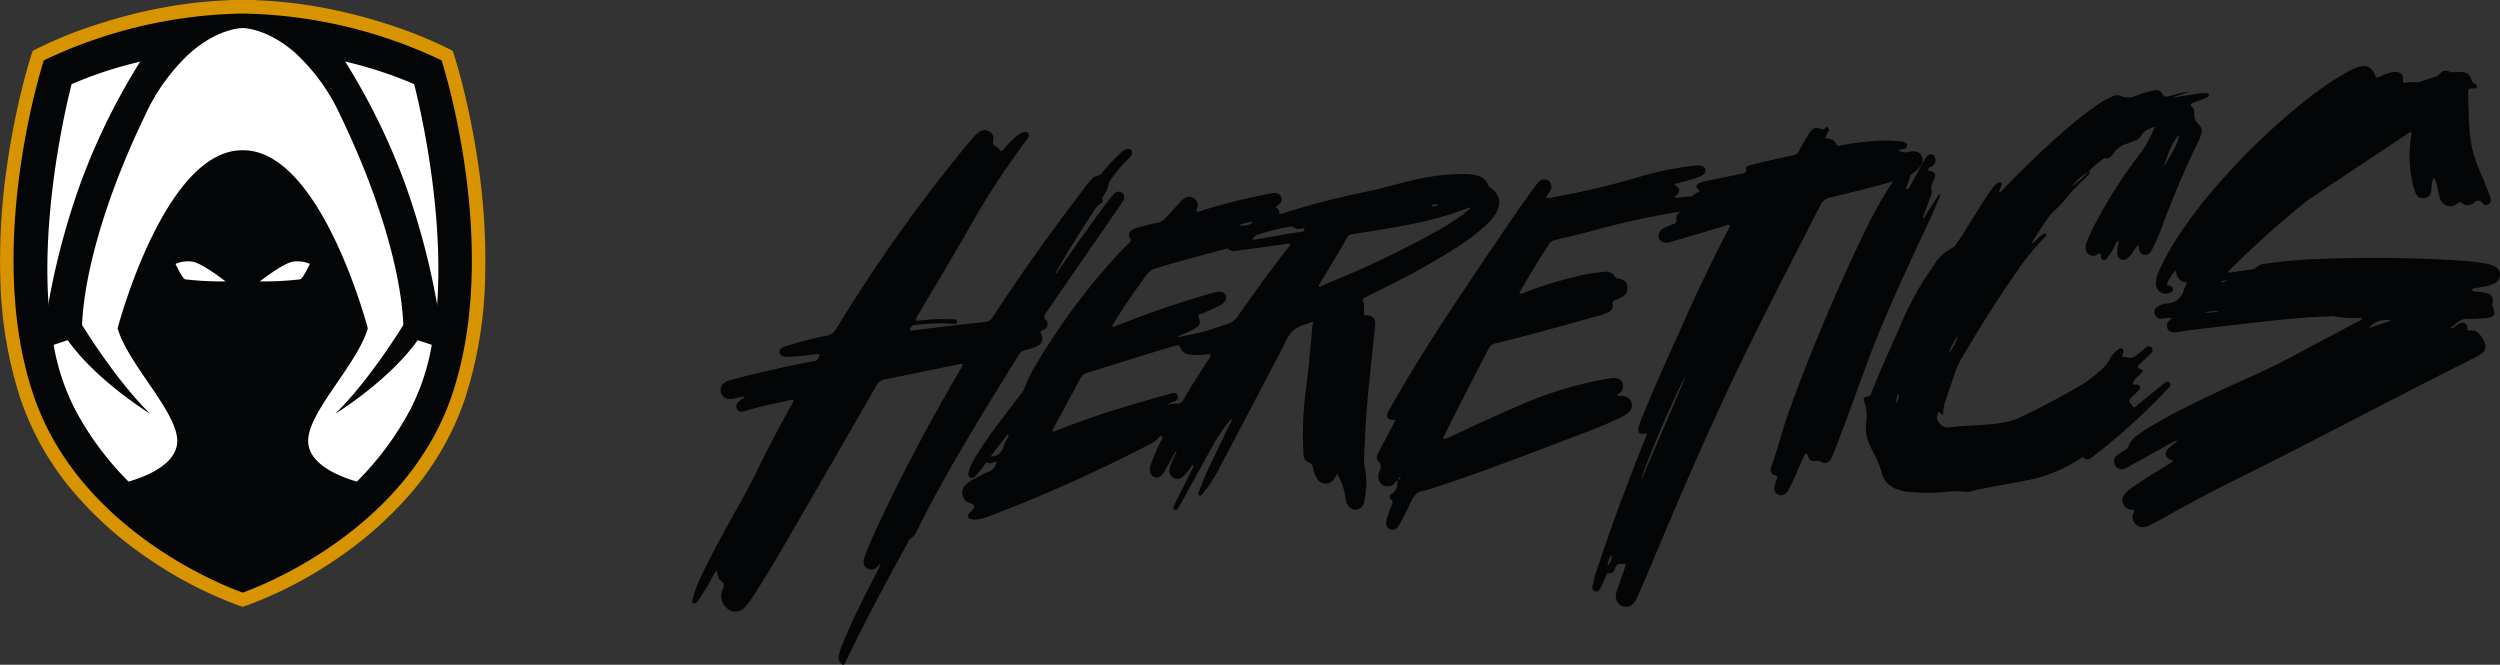<svg height="88.187" viewBox="0 0 331.654 88.187" width="331.654" xmlns="http://www.w3.org/2000/svg" xmlns:xlink="http://www.w3.org/1999/xlink"><rect x="0" y="0" width="331.654" height="88.187" fill="#333333" stroke="none"/><clipPath id="a"><path d="m0 0h331.654v88.187h-331.654z"/></clipPath><g clip-path="url(#a)"><g fill="#040506"><path d="m237.828 111.889a1.145 1.145 0 0 1 -.492-1.355 10.751 10.751 0 0 1 .611-1.766c1.327-3.2 2.9-6.275 4.494-9.345a2.711 2.711 0 0 0 .387-.95c-.219.213-.349.353-.492.477a1.049 1.049 0 0 1 -1.222.2 1 1 0 0 1 -.493-1.133 4.729 4.729 0 0 1 .273-.891c.7-1.82 1.536-3.584 2.373-5.345 3.071-6.462 6.47-12.75 10.073-18.929a1.711 1.711 0 0 0 .39-.828c-.188-.107-.361-.02-.534.016-3.26.666-6.517 1.346-9.782 1.99a1.526 1.526 0 0 0 -1.12.83q-5.64 9.8-11.309 19.592c-1.526 2.631-3.063 5.257-4.709 7.817a14.167 14.167 0 0 1 -1.362 1.9 1.693 1.693 0 0 1 -1.814.609 2.2 2.2 0 0 1 -1.351-2.491 2.512 2.512 0 0 1 .13-.367c.213-.451.329-.835-.223-1.188-.411-.263-.411-.809-.517-1.308a1.52 1.52 0 0 0 -.525.711 23.43 23.43 0 0 1 -1.872 3.056c-.189.239-.346.729-.742.511-.31-.171-.063-.573.007-.861a15.333 15.333 0 0 1 1.2-3.04c1.429-2.95 3-5.824 4.612-8.677.984-1.744 1.926-3.509 2.8-5.309 1.366-2.805 2.83-5.562 4.341-8.292a1.7 1.7 0 0 0 .341-.746c-.183-.127-.336-.035-.478 0-1.926.437-3.864.825-5.76 1.388-.15.044-.3.093-.451.125a.677.677 0 0 1 -.811-.306.778.778 0 0 1 .1-.877 3.7 3.7 0 0 1 .974-.748 2.87 2.87 0 0 0 -1.146.153 3.456 3.456 0 0 1 -1 .122 1.183 1.183 0 0 1 -.629-2.134 2.54 2.54 0 0 1 1-.419c3.538-.966 7.123-1.727 10.716-2.452.66-.133.66-.135.977-.884a1.836 1.836 0 0 0 -.9.007c-1.111.117-2.22.272-3.34.292-.722.013-1.074-.183-1.118-.587-.04-.362.22-.635.877-.844a51.739 51.739 0 0 1 5.435-1.4 1.673 1.673 0 0 0 1.2-.851 207.381 207.381 0 0 1 17.075-24.107c.414-.5.835-1 1.269-1.48a3.522 3.522 0 0 1 .636-.57 1.186 1.186 0 0 1 1.327-.062 1.056 1.056 0 0 1 .544 1.193c-.083.388-.03.625.356.791.288.124.449.421.646.654.311-.114.447-.384.636-.59a13.26 13.26 0 0 1 1.564-1.523 2.059 2.059 0 0 1 .816-.441.547.547 0 0 1 .626.2.5.5 0 0 1 -.078.642 107.13 107.13 0 0 0 -8.377 12.951c-2.016 3.46-4.067 6.9-6.1 10.351a2.113 2.113 0 0 0 -.381.753c.134.21.327.115.493.1a27.3 27.3 0 0 1 3.971-.18c.383.022 1.038-.1 1.02.382-.015.389-.664.2-1.028.193a31.536 31.536 0 0 0 -4.362.162c-.453.05-.811.172-.858.695.148.128.306.078.454.058q4.716-.626 9.45-1.106a1.371 1.371 0 0 0 1.113-.7c3.772-5.834 7.852-11.451 12.045-16.987.3-.394.613-.775.927-1.157a1.183 1.183 0 0 1 .669-.513c.593-.075.878-.508 1.215-.9a19.934 19.934 0 0 1 2.1-2.195 2.218 2.218 0 0 1 .787-.493.529.529 0 0 1 .573.138.482.482 0 0 1 .068.58 1.562 1.562 0 0 1 -.413.562 16.806 16.806 0 0 0 -2.481 2.986.694.694 0 0 0 -.15.352 3.58 3.58 0 0 1 -.624 1.5c-.118.206-.371.381-.167.693.116.177-.087.283-.206.357a3.84 3.84 0 0 0 -1.127 1.274c-1.725 2.661-3.432 5.334-4.981 8.116.247-.106.362-.347.5-.552 1.909-2.758 3.839-5.5 5.833-8.2.34-.46.69-.912 1.042-1.364a4.538 4.538 0 0 1 .407-.472.822.822 0 0 1 1.117-.174.8.8 0 0 1 .117 1.063 7.866 7.866 0 0 1 -.467.719q-4.606 6.679-9.213 13.357c-.162.235-.317.476-.482.71-.24.341-.5.619-.034 1.047a.763.763 0 0 1 -.183 1.16 4.918 4.918 0 0 1 -.58.34c-.036.137.039.216.081.309a1.124 1.124 0 0 1 -.593 1.666 6.541 6.541 0 0 1 -1.479.483 1.257 1.257 0 0 0 -.855.6c-4.724 7.645-9.505 15.267-13.514 23.337a2.225 2.225 0 0 1 -.8 1.031 1.439 1.439 0 0 0 -.451.625c-2.818 5.127-5.605 10.269-8.128 15.551-.1.209-.22.408-.331.612z" transform="translate(-126.024 -23.702)"/><path d="m680.432 48.218c1.084-.157 2.135-.309 3.186-.46a.631.631 0 0 0 .416-.19 1.983 1.983 0 0 1 1.334-.56 58.6 58.6 0 0 1 6.365-.6 184.092 184.092 0 0 1 18.792.143 35.475 35.475 0 0 1 4.03.44 3.735 3.735 0 0 1 1.186.369 1.231 1.231 0 0 1 .014 2.243 5.506 5.506 0 0 1 -1.636.492c-.33.068-.666.112-1 .169-.151.026-.357.035-.332.238.022.178.225.183.38.2.439.05.883.071 1.315.157.91.181 1.16.566.978 1.485a.578.578 0 0 0 .061.43c.443.846.2 1.339-.747 1.431-.853.083-1.713.128-2.569.129a1.887 1.887 0 0 0 -1.412.506 8.534 8.534 0 0 1 -.945.685c.331.1.46-.086.612-.176.179-.105.336-.247.516-.349.655-.372 1.08-.152 1.185.6a.253.253 0 0 0 .149.271 3.326 3.326 0 0 1 .811.025 2.993 2.993 0 0 1 1.443 2 1.3 1.3 0 0 1 -.5 1.015 4.169 4.169 0 0 1 -.722.456c-10.775 5.367-21.379 11.07-32.169 16.406-3.149 1.557-6.233 3.223-9.294 4.939-.635.356-1.283.687-1.934 1.014a1.745 1.745 0 0 1 -1.133.2 1.314 1.314 0 0 1 -1.007-1.722 4.277 4.277 0 0 1 .161-.427c-.127-.224-.333-.107-.494-.137a1.257 1.257 0 0 1 -.872-1.964 3.3 3.3 0 0 1 .965-.9c1.55-1.1 3.171-2.086 4.792-3.073.242-.147.48-.3.681-.426.046-.116.029-.154-.029-.172-1.012-.305-1.185-.982-.418-1.688.332-.306.693-.579 1.128-.939a1.629 1.629 0 0 0 -.828.3c-1.776.979-3.546 1.968-5.318 2.953a9.059 9.059 0 0 1 -.826.437 1.031 1.031 0 0 1 -1.047-1.768c.326-.256.687-.468 1.036-.694a.933.933 0 0 0 .456-.5 2.892 2.892 0 0 1 1.1-1.382 18.246 18.246 0 0 1 1.942-1.3c2.71-1.605 5.539-2.981 8.381-4.332 1.6-.759 3.2-1.5 4.818-2.215q2.965-1.3 5.812-2.843c2.723-1.468 5.463-2.9 8.193-4.36a2.333 2.333 0 0 0 .733-.451c-.111-.226-.316-.119-.472-.125a14.669 14.669 0 0 1 -3.188-.198 2.606 2.606 0 0 0 -.7 0c-2.965.086-5.915.374-8.861.706q-4.456.5-8.909 1.03c-.8.095-1.594.233-2.392.352a1.736 1.736 0 0 1 -.619.023.868.868 0 0 1 -.529-1.438 4.329 4.329 0 0 1 .473-.432 1.456 1.456 0 0 0 -.793-.005c-.206.017-.413.069-.619.065a.866.866 0 0 1 -.427-1.654 2.634 2.634 0 0 1 1.108-.353 2.343 2.343 0 0 0 2.291-1.831 6.149 6.149 0 0 1 .364-.776.662.662 0 0 0 0-.2 1.384 1.384 0 0 1 -1.359-1.627 4.741 4.741 0 0 0 -1.215 1.718.235.235 0 0 0 .154.306 2.212 2.212 0 0 1 .367.126.424.424 0 0 1 -.046.79 1.293 1.293 0 0 1 -1.967-1.188 4.417 4.417 0 0 1 .466-1.8 32.916 32.916 0 0 1 2.34-4.227 59.974 59.974 0 0 1 5.184-6.829 88.645 88.645 0 0 1 12.33-11.789 39.09 39.09 0 0 1 4.913-3.308 10.308 10.308 0 0 1 1.328-.653c1.372-.526 2.184-.117 2.62 1.316a2.894 2.894 0 0 0 .992-.35 6 6 0 0 1 1.34-.4c.887-.1 1.317.31 1.264 1.2a.289.289 0 0 0 .084.264 6.052 6.052 0 0 1 1.806-.085 1.482 1.482 0 0 0 .6-.149c.543-.178 1.081-.375 1.627-.544a1.525 1.525 0 0 0 .787-.461.947.947 0 0 1 1.2-.279 1.491 1.491 0 0 0 .835.073 4.368 4.368 0 0 1 .932-.019 1.242 1.242 0 0 1 1.159.9.888.888 0 0 0 .529.7.331.331 0 0 1 .236.365c-.035.186-.206.21-.368.217-.052 0-.1 0-.156 0-.6.046-.634.07-.625.7.01.728.014 1.458.068 2.183a27.886 27.886 0 0 0 .388 4.811 19.092 19.092 0 0 0 .863 2.746c.471 1.127.94 2.255 1.395 3.389a4.76 4.76 0 0 1 .255.9.576.576 0 0 1 -.306.66.552.552 0 0 1 -.717-.113c-.417-.6-.836-.4-1.272-.066a1.145 1.145 0 0 1 -1.506.015.4.4 0 0 0 -.588.012 1.4 1.4 0 0 1 -2.342-.723c-.276-.758-.286-1.587-.611-2.334-.05-.114-.045-.262-.223-.308a3.155 3.155 0 0 0 -.273 1.263 2.712 2.712 0 0 1 -.073.616 1 1 0 0 1 -.867.789 1.038 1.038 0 0 1 -1.116-.544 2.407 2.407 0 0 1 -.224-.579 15.721 15.721 0 0 1 -.384-7.255 2.59 2.59 0 0 0 .024-.3c-.228-.138-.355.042-.486.13q-6.406 4.242-12.8 8.5c-.281.187-.557.385-.819.6a126.266 126.266 0 0 0 -9.981 8.954.585.585 0 0 0 -.228.42m21.618 6.3a3.181 3.181 0 0 0 -3.029 1.066zm-24.826-1.045a5.323 5.323 0 0 0 1.991-.169 9.032 9.032 0 0 0 -1.991.169m3.312-4.208c-.4.011-.827-.158-1.18.193z" transform="translate(-384.816 -12.025)"/><path d="m356.152 73.482a1.8 1.8 0 0 0 .232.037c.954.024 1.319.42 1.223 1.36-.309 3.026-.638 6.05-.937 9.077-.291 2.951-.427 5.913-.538 8.876a2.34 2.34 0 0 0 .076.693 11.251 11.251 0 0 1 -.019 4.568 1.849 1.849 0 0 1 -.154.521 1.125 1.125 0 0 1 -1.927.251 1.846 1.846 0 0 1 -.431-.991 8.259 8.259 0 0 0 -1.084-3.3c-.212.108-.242.391-.386.588a1.333 1.333 0 0 1 -2.364-.087 4.252 4.252 0 0 1 -.475-1.314.824.824 0 0 0 -.573-.739 1.092 1.092 0 0 1 -.688-1.12 44.872 44.872 0 0 1 -.034-4.678c.112-2.55.544-5.066.779-7.6.118-1.269.244-2.537.359-3.805a5.634 5.634 0 0 1 .217-1.527 9.833 9.833 0 0 1 -1.267.481 3.542 3.542 0 0 0 -2.371 2.13c-2.862 5.544-5.79 11.055-8.69 16.578a21.727 21.727 0 0 1 -1.729 2.87 9.3 9.3 0 0 1 -.585.73c-.145.161-.287.474-.543.31s-.035-.432.039-.637c.457-1.273 1.017-2.5 1.6-3.726.813-1.715 1.643-3.421 2.464-5.133a1.357 1.357 0 0 0 .229-.723 23.172 23.172 0 0 0 -2.268 3.209q-2.19 3.959-4.371 7.922c-.164.3-.337.586-.524.867a.313.313 0 0 1 -.4.151c-.21-.1-.211-.284-.143-.466a5.005 5.005 0 0 1 .237-.491c.738-1.462 1.479-2.923 2.211-4.389.087-.175.256-.335.18-.605-.264.056-.336.3-.464.464a5.614 5.614 0 0 1 -.905 1.067 1.113 1.113 0 0 1 -1.3.166 1.094 1.094 0 0 1 -.475-1.288 7.777 7.777 0 0 1 .611-1.515 3.352 3.352 0 0 0 .315-.928c-.482.858-.959 1.718-1.448 2.573a5.223 5.223 0 0 1 -.514.779.829.829 0 0 1 -.981.281.924.924 0 0 1 -.6-.836 2.362 2.362 0 0 1 .167-.993 25.018 25.018 0 0 1 1.238-2.861 1.565 1.565 0 0 0 .272-.708.545.545 0 0 0 -.57.221 4.029 4.029 0 0 1 -1.332.932 203.452 203.452 0 0 1 -20.549 9.228 9.445 9.445 0 0 1 -2.087.627 1.968 1.968 0 0 1 -.926-.045c-.387-.129-.47-.377-.226-.716a5.824 5.824 0 0 1 .432-.447c.388-.43.308-.756-.224-.935a1.428 1.428 0 0 1 -.548-2.519 4.452 4.452 0 0 1 1.028-.7c.62-.327 1.236-.672 1.884-.938a1.726 1.726 0 0 0 1.1-1.364c-.436.027-.827.431-1.265.1-.08-.061-.224.177-.318.3-.335.431-.65.879-1.009 1.288-.233.265-.521.633-.912.421s-.215-.654-.126-.991a6.233 6.233 0 0 1 .716-1.554 46.621 46.621 0 0 1 2.891-4.258c1.073-1.438 2.168-2.859 3.253-4.289a2.653 2.653 0 0 0 .456-.721 17.749 17.749 0 0 1 1.652-3.353 87.553 87.553 0 0 1 10.843-14.547c.39-.418.8-.817 1.216-1.211.287-.271.589-.465.245-.952-.235-.333-.036-.754.358-.986a3.148 3.148 0 0 1 .792-.318c.854-.225 1.71-.447 2.575-.628a1.813 1.813 0 0 0 1.049-.607c.635-.723 1.295-1.423 1.948-2.13a2.3 2.3 0 0 1 .654-.548 1.085 1.085 0 0 1 1.243.116 1.1 1.1 0 0 1 .392 1.117c-.035.194-.182.363-.143.578.29.1.522-.065.758-.14a78.623 78.623 0 0 1 9.154-2.265c.076-.015.153-.03.231-.039a.945.945 0 0 1 1.1.522c.161.408.013.763-.468 1.115-.08.058-.169.105-.3.189.334.234.62.47.481.939a2.463 2.463 0 0 0 .9-.2 102.879 102.879 0 0 1 10.641-2.746c1.985-.4 3.931-.991 5.9-1.452a28.93 28.93 0 0 1 7.1-.894 6.436 6.436 0 0 1 1.7.2 2.027 2.027 0 0 1 1.506 1.233c.1.274.317.395.519.555a2.244 2.244 0 0 1 .725 2.787 5.065 5.065 0 0 1 -1.17 1.641 24.723 24.723 0 0 1 -3.977 3.133 85.164 85.164 0 0 1 -7.561 4.371c-1.568.816-3.16 1.587-4.741 2.379-.5.25-.5.255-.338.788a2.638 2.638 0 0 1 .074.849 2.469 2.469 0 0 0 .027.78m-24.743 2.823.031.108c1.014-.215 2.034-.4 3.039-.652 1.211-.3 2.383-.73 3.568-1.119a2.362 2.362 0 0 0 1.273-.944c2.188-3.131 4.428-6.225 6.788-9.23.092-.117.238-.213.2-.417a1.333 1.333 0 0 0 -.741.03c-2.008.272-4.014.558-6.024.811-.467.059-.974.254-1.4-.175-.152-.151-.348-.018-.517.027-3.109.839-6.235 1.614-9.305 2.594a1.8 1.8 0 0 0 -.927.655c-1.614 2.106-3.078 4.314-4.486 6.561-.086.137-.234.271-.132.537.361-.141.695-.269 1.026-.4a124.438 124.438 0 0 1 12.318-4.174 2.42 2.42 0 0 1 1-.14.772.772 0 0 1 .562 1.227 1.852 1.852 0 0 1 -.71.594 20.624 20.624 0 0 1 -2.189 1.018c-.234.1-.508.133-.677.356.408.963.283 1.325-.639 1.814-.275.146-.561.271-.846.4-.4.178-.805.348-1.208.522m4.387 2.38a4.749 4.749 0 0 0 -1.212.064 5.608 5.608 0 0 1 -1.706-.077 1.315 1.315 0 0 1 -1.09-.785c-.17-.527-.45-.426-.827-.316-3.889 1.134-7.745 2.376-11.614 3.573a1.279 1.279 0 0 0 -.814.653c-1.193 2.219-2.4 4.43-3.595 6.647-.073.136-.258.285-.063.5.19-.065.387-.123.577-.2 3.622-1.445 7.323-2.655 11.067-3.737q2.058-.594 4.123-1.165a.562.562 0 0 1 .764.34c.114.3-.024.534-.4.731a3.251 3.251 0 0 0 -.959.458 6.426 6.426 0 0 1 1.228-.152.884.884 0 0 0 .9-.571c1.039-1.771 2.148-3.5 3.261-5.221a1.555 1.555 0 0 0 .363-.744m14.277-9.1.092.148c.709-.3 1.418-.6 2.126-.9a125.988 125.988 0 0 0 13.6-6.576 29.983 29.983 0 0 0 3.775-2.477c.2-.156.481-.253.513-.588a1.686 1.686 0 0 0 -.234.056 41.908 41.908 0 0 1 -7.325 2.108c-2.644.553-5.314.961-7.982 1.377-.309.048-.571.075-.757.424-.5.939-1.057 1.847-1.6 2.762-.73 1.224-1.47 2.443-2.205 3.665m-8.776-6.213a.588.588 0 0 0 .532.05c1.2-.207 2.4-.419 3.6-.622.843-.143 1.689-.272 2.532-.413.124-.021.269-.068.243-.236s-.167-.178-.3-.17c-.328.019-.681.2-.973-.059a.927.927 0 0 0 -.878-.142 27.455 27.455 0 0 0 -3.693.919 1.98 1.98 0 0 0 -1.062.673m-34.722 28.849a1.673 1.673 0 0 0 1.713-1.31 6.447 6.447 0 0 1 .521-1.119c.062-.139.237-.279.032-.51zm32.882-30.648c1.049.07 1.56-.063 1.964-.5a7.577 7.577 0 0 0 -1.964.5m26.543-2.68a.928.928 0 0 0 -.719-.072c-.07.009-.149.05-.132.15.024.138.121.133.223.1.166-.046.332-.1.627-.182" transform="translate(-175.179 -31.68)"/><path d="m616.427 39.244c.064.06.248.064.156.2a3.248 3.248 0 0 1 -.417.459 31.752 31.752 0 0 0 -3 3.174c-.641.851-1.544 1.438-2.143 2.326-.582.862-1.162 1.725-1.718 2.6-.121.191-.228.392-.406.7a1.2 1.2 0 0 0 .572-.39 6.325 6.325 0 0 1 .957-.8c.136-.082.294-.166.4.013.084.137-.043.239-.135.328a34.329 34.329 0 0 0 -4.144 5.163c-2.471 3.542-4.74 7.214-6.936 10.93a9.763 9.763 0 0 0 -.853 1.836q-.649 1.921-1.3 3.842a4.111 4.111 0 0 0 -.287 1.829c-.331.077-.33-.326-.641-.349-.12.413-.373.786-.03 1.265a1.428 1.428 0 0 0 1.466.778c2.395-.325 4.831-.209 7.218-.661a7.834 7.834 0 0 0 1.869-.52 99.684 99.684 0 0 0 9.075-4.851 20.129 20.129 0 0 0 2.558-2.161 3.639 3.639 0 0 0 .623-.981 3.229 3.229 0 0 1 1.039-1.144c.176-.111.365-.254.569-.091s.148.368.083.576c-.046.145-.141.281-.1.451.161.14.362-.011.519.054.8.33 1.323-.164 1.859-.62.258-.219.508-.448.774-.655a.5.5 0 0 1 .763.031.5.5 0 0 1 -.067.706c-.38.392-.782.761-1.176 1.14a4.427 4.427 0 0 0 -.446.435c-.247.316-.152.507.272.6.073.016.143.045.3.094-.354.716-1.223 1.027-1.387 1.829.187.192.407.03.6.094.385.127.494.395.228.7s-.553.549-.833.821c-.614.6-.615.661-.031 1.286a1.209 1.209 0 0 1 .125.2c.268-.007.406-.219.58-.359 1.1-.878 2.185-1.764 3.276-2.648.04-.033.079-.068.121-.1.247-.186.514-.472.806-.141s-.031.569-.237.79a82.763 82.763 0 0 1 -9.81 8.9c-.4.309-.811.726-1.371.248-.093-.079-.2-.019-.291.027a1.446 1.446 0 0 0 -.2.126 19.467 19.467 0 0 1 -7.5 2.931c-2.283.507-4.617.762-6.882 1.367a1.952 1.952 0 0 1 -.849.066 11.341 11.341 0 0 0 -2.871.064 27.737 27.737 0 0 1 -4.674-.051 5.566 5.566 0 0 1 -1.8-.483 3.016 3.016 0 0 1 -1.726-2.091 9.623 9.623 0 0 0 -.955-2.377 14.472 14.472 0 0 1 -.888-1.992 4.772 4.772 0 0 1 -.209-2.156 5.9 5.9 0 0 0 -.209-2.767c-.215-.573-.124-.676.518-.811.234-.049.278-.182.345-.352 1.383-3.535 3.027-6.957 4.506-10.451a40.23 40.23 0 0 1 3.8-6.521 5.961 5.961 0 0 1 2.586-2.414c.223-.093.323-.331.459-.52.9-1.245 1.644-2.589 2.467-3.884.725-1.141 1.434-2.293 2.235-3.384a2.452 2.452 0 0 1 .833-.805.332.332 0 0 1 .368 0 .292.292 0 0 1 .057.357c-.108.287-.224.571-.347.883.353-.014.475-.292.65-.471 2.472-2.532 5-5 7.66-7.338a51.309 51.309 0 0 1 4.645-3.68 10.682 10.682 0 0 1 2.1-1.193 1.332 1.332 0 0 1 1.133-.079 2.335 2.335 0 0 0 1.954 0 15.639 15.639 0 0 1 2.235-.685c.554-.113 1.1-.146 1.359.545.122.322.444.234.682.191.408-.074.805-.205 1.208-.31a7.844 7.844 0 0 1 1.694-.306l-2.45.835c1.232-.2 2.454-.417 3.683-.583.282-.038.569-.056.854-.068.186-.008.392.019.445.23.057.226-.134.312-.307.381-.7.277-1.4.551-2.084.82-.086.26.136.333.228.472a.9.9 0 0 1 .235.645 1.921 1.921 0 0 0 .673 1.708 1.128 1.128 0 0 1 .268 1.087 4.574 4.574 0 0 1 -.342.95 119.476 119.476 0 0 0 -4.992 11.765c-.259.679-.57 1.339-.862 2.006-.094.214-.2.426-.307.631-.335.615-.693.843-1.144.739-.434-.1-.6-.374-.675-1.087a1.623 1.623 0 0 0 -.055-.2 4.955 4.955 0 0 0 -.692.946 3.587 3.587 0 0 1 -.78.865.779.779 0 0 1 -1.287-.541 3.689 3.689 0 0 1 .112-1.39c.028-.141.123-.285-.034-.462a1.9 1.9 0 0 0 -.429.716 8.581 8.581 0 0 1 -.935 1.526c-.164.2-.327.447-.635.346-.276-.091-.242-.368-.276-.6-.015-.1-.007-.21-.153-.287-.189-.008-.318.192-.51.254a.994.994 0 0 1 -1.364-.936 2.4 2.4 0 0 1 .213-.983 24.386 24.386 0 0 1 1.166-2.467 62.948 62.948 0 0 1 5.912-9.166 17.352 17.352 0 0 0 1.919-3.551c-.674.352-1.47.481-1.845 1.257a1.3 1.3 0 0 1 -.71.583c-.358.155-.716.31-1.083.441a3.362 3.362 0 0 0 -1.88 1.3c-.24.377-.564.773-1.139.633-.04-.01-.1.029-.139.061a11.362 11.362 0 0 0 -2.039 1.766 8.1 8.1 0 0 0 -2.234 1.944 11.561 11.561 0 0 0 2.22-1.959m9.877-.529c1.407-2.1 2.138-3.571 2.15-4.341-1.2 1.3-1.5 2.912-2.15 4.341m-27.161 22.295a6.605 6.605 0 0 0 -1.213 2.333 7.135 7.135 0 0 0 1.213-2.333m-7.85 7.633a2.952 2.952 0 0 0 -.388 1.333 1.893 1.893 0 0 0 .388-1.333" transform="translate(-339.364 -16.45)"/><path d="m436.205 93.893c-.311-.008-.42.276-.615.431a1.252 1.252 0 0 1 -1.384.2 1.269 1.269 0 0 1 -.666-1.3 1.96 1.96 0 0 1 .113-.533 1.155 1.155 0 0 0 -.164-1.456c-.3-.3-.111-.742.073-1.1.405-.785.818-1.567 1.23-2.349.326-.62.656-1.238.964-1.816-.008-.162-.085-.155-.164-.153-.87.016-1.143-.4-.714-1.16q1.192-2.1 2.435-4.178c3.611-6.056 7.56-11.893 11.513-17.726 1.751-2.583 3.488-5.176 5.343-7.686.17-.23.335-.465.524-.679a1.013 1.013 0 0 1 1.442-.28 1.026 1.026 0 0 1 .148 1.406c-.153.265-.325.518-.521.825a1.969 1.969 0 0 0 .956-.054 103.234 103.234 0 0 0 11.825-2.811 42.122 42.122 0 0 1 6.957-1.374 2.291 2.291 0 0 1 .929.032.635.635 0 0 1 .263 1.106 2.16 2.16 0 0 1 -.824.429 30.817 30.817 0 0 1 -3.051.864c.2.317.635.415.623.846s-.345.609-.65.93a2.91 2.91 0 0 0 1.021-.024c.466-.041.932-.117 1.4-.113a.849.849 0 0 1 .868.742.863.863 0 0 1 -.631.958 9.839 9.839 0 0 1 -1.455.269 101.869 101.869 0 0 0 -12.26 2.661c-1.562.4-3.126.784-4.7 1.15a1.384 1.384 0 0 0 -.918.641c-1.288 1.985-2.509 4.012-3.695 6.059a.653.653 0 0 0 -.145.457 2.062 2.062 0 0 0 .748-.212 54.42 54.42 0 0 1 7.761-2.325 22.112 22.112 0 0 1 2.7-.374 1.384 1.384 0 0 1 1.475.648c.122.224.323.228.528.258a1.173 1.173 0 0 1 1.075.978 1.3 1.3 0 0 1 -.644 1.4 4.08 4.08 0 0 1 -.985.465c-.249.087-.38.192-.306.51a.961.961 0 0 1 -.647 1.114 8.805 8.805 0 0 1 -1.619.56c-4.412 1.21-8.813 2.458-13.257 3.544a1.3 1.3 0 0 0 -.933.719q-2.984 5.7-5.859 11.458c-.075.151-.221.29-.134.537a3.307 3.307 0 0 0 1.071-.4c2.99-1.4 5.984-2.792 9.021-4.087a49.387 49.387 0 0 1 11.921-3.567 2.509 2.509 0 0 1 .852-.044 1.066 1.066 0 0 1 .917.744 1.1 1.1 0 0 1 -.312 1.141c-.137.144-.374.185-.444.447.272.014.528.012.779.043a1.235 1.235 0 0 1 1.144.912 1.221 1.221 0 0 1 -.521 1.366 5.745 5.745 0 0 1 -.933.562c-1.772.879-3.619 1.584-5.466 2.286-6.535 2.486-13.049 5.033-19.709 7.176-.049.016-.1.035-.147.052-.631.233-1.417.223-1.877.689a7.08 7.08 0 0 0 -.972 1.762c-.348.669-.688 1.342-1.039 2.009a3.342 3.342 0 0 1 -.327.53.854.854 0 0 1 -1.555-.625 3.811 3.811 0 0 1 .2-.83c.159-.467.344-.926.521-1.387.111-.29.255-.545-.117-.808a.416.416 0 0 1 .062-.68 1.627 1.627 0 0 0 .8-1.537c0-.09.094-.18.141-.274.044-.186.308-.238.289-.545-.234.169-.349.317-.273.567" transform="translate(-250.682 -30.124)"/><path d="m532.135 41.534a1.338 1.338 0 0 1 1.421.749c.149.291.4.167.618.126a40.95 40.95 0 0 1 5.028-.615 19.1 19.1 0 0 1 2.881.106 2.231 2.231 0 0 1 .381.076c.266.074.5.193.468.524-.029.291-.267.358-.5.4-.2.039-.4.063-.674.1a1.368 1.368 0 0 0 1.27.306 2.33 2.33 0 0 1 .927-.084 1.109 1.109 0 0 1 .96.7 1.22 1.22 0 0 1 -.209 1.24 4.766 4.766 0 0 1 -2.666 1.742c-3.086.94-6.221 1.684-9.351 2.451a1.732 1.732 0 0 0 -1.26.993c-3.637 7.133-7.344 14.229-10.817 21.445-4.185 8.694-7.988 17.555-11.7 26.458-.56 1.343-1.152 2.674-1.734 4.008a2.984 2.984 0 0 1 -.562.929 1.334 1.334 0 0 1 -1.5.342 1.357 1.357 0 0 1 -.83-1.373 3.707 3.707 0 0 1 .254-.978c.366-1.051.732-2.1 1.09-3.131-.2-.215-.386-.033-.547-.074-.521-.13-.747.137-.908.585-.133.37-.312.725-.841.613-.233-.049-.27.2-.341.359-.23.495-.431 1-.676 1.491-.26.517-.528.685-.811.543-.385-.193-.355-.548-.276-.884.131-.556.263-1.114.442-1.655 1.965-5.95 4.149-11.82 6.48-17.636.1-.239.187-.481.274-.7-.11-.153-.189-.045-.277-.022-.669.168-1.01-.147-.846-.822a9.2 9.2 0 0 1 .435-1.25c1.854-4.579 3.92-9.065 5.937-13.573q2.58-5.767 5.5-11.369a1.435 1.435 0 0 0 .263-.643c-.3-.132-.56.056-.822.133-2.17.634-4.336 1.284-6.5 1.928-.249.074-.5.155-.751.208-.674.142-1.136-.038-1.335-.5a1.042 1.042 0 0 1 .606-1.349 8.636 8.636 0 0 1 1.064-.481c.378-.148.712-.269.622-.81a.926.926 0 0 1 .46-.856 3.744 3.744 0 0 1 .733-.438c.465-.2.9-.346.7-1.037-.107-.366.177-.691.494-.907.213-.145.448-.259.668-.384.019-.214-.2-.22-.277-.342-.19-.3-.151-.56.159-.717a3.3 3.3 0 0 1 .811-.266c1.576-.333 3.157-.648 4.734-.979.378-.079.837-.045.757-.7-.04-.333.362-.405.63-.475q1.32-.345 2.65-.652c.962-.223 1.925-.444 2.894-.636a1.167 1.167 0 0 0 .889-.657c.385-.737.8-1.457 1.242-2.164.532-.859.8-.947 1.792-.66.14.04.247.062.338-.065.114-.158.25-.3.441-.137a.415.415 0 0 1 .045.509c-.062.142-.14.278-.213.415a.683.683 0 0 0 -.127.542m-18.578 31.537c-.918 1.181-5.837 12.7-5.905 13.767zm-10.393 25.118a1.466 1.466 0 0 0 .525-1.458 4.426 4.426 0 0 0 -.525 1.458" transform="translate(-289.929 -23.136)"/><path d="m578.153 50.717c1.011.165 1.18.467.768 1.326a1.919 1.919 0 0 0 -.255 1.337 1.493 1.493 0 0 1 -.153.834c-.26.707-.528 1.412-.771 2.124-.078.231-.281.448-.122.792a36.061 36.061 0 0 1 2.134-3.376 1.026 1.026 0 0 1 -.144.739c-.709 1.761-1.534 3.47-2.331 5.191-2.293 4.952-4.61 9.895-6.572 14.99-1.614 4.194-3.052 8.456-4.69 12.642-.189.484-.372.972-.593 1.442-.367.78-.793.929-1.55.56a.7.7 0 0 0 -.43-.092c-.88.1-1.028-.015-1.283-.955-.372 0-.427.309-.534.551-.41.927-.8 1.86-1.216 2.786-.2.45-.424.891-.652 1.329a2.5 2.5 0 0 1 -.345.516.917.917 0 0 1 -1.126.256.894.894 0 0 1 -.485-.977 6.1 6.1 0 0 1 .3-1.047c.1-.286.128-.444-.251-.562-.48-.148-.578-.409-.5-.9a2.375 2.375 0 0 1 .113-.454c.916-2.479 1.5-5.062 2.437-7.54a249.694 249.694 0 0 1 10.326-24.309 56.306 56.306 0 0 1 3.772-6.458c.132-.193.259-.391.408-.571.331-.4.667-.5 1.016-.338.375.178.508.547.365 1.074-.061.225-.162.438-.245.657-.1.265-.2.531-.312.832.329.134.445-.074.552-.273.371-.685.733-1.377 1.106-2.061.287-.524.58-1.045.884-1.56a1.9 1.9 0 0 1 .382-.486.585.585 0 0 1 .985.292.967.967 0 0 1 -.494 1.167c-.113.058-.255.062-.327.188-.05.088-.093.18-.171.334" transform="translate(-322.412 -28.096)"/><path d="m33.145 80.69a52.965 52.965 0 0 1 -11.687-6.07 48.512 48.512 0 0 1 -9.414-8.268 37.059 37.059 0 0 1 -7.222-12.424 54.753 54.753 0 0 1 -2.643-15.514 85.157 85.157 0 0 1 .792-14.49 95.5 95.5 0 0 1 3.222-14.958l.114-.349.325-.169a55.882 55.882 0 0 1 7.895-3.16 67.432 67.432 0 0 1 8.5-2.164 58.127 58.127 0 0 1 9.484-.983v-.009h1.845v.009a58.132 58.132 0 0 1 9.485.983 67.426 67.426 0 0 1 8.5 2.164 55.9 55.9 0 0 1 7.9 3.16l.325.169.114.349a95.561 95.561 0 0 1 3.21 14.958 85.158 85.158 0 0 1 .792 14.49 54.767 54.767 0 0 1 -2.642 15.514 37.059 37.059 0 0 1 -7.222 12.425 48.515 48.515 0 0 1 -9.418 8.267 52.967 52.967 0 0 1 -11.687 6.07l-.286.1z" transform="translate(-1.234 -1.233)"/></g><path d="m32.221 1.8a63.576 63.576 0 0 1 26.36 6.211s8.037 24.671 1.375 44.4c-6.43 19.034-27.758 26.2-27.758 26.2s-21.329-7.17-27.758-26.204c-6.663-19.726 1.374-44.4 1.374-44.4a63.577 63.577 0 0 1 26.36-6.207h.048m0-1.8h-1.846v.032a59.526 59.526 0 0 0 -8.75.975 68.307 68.307 0 0 0 -8.61 2.193 56.891 56.891 0 0 0 -8.033 3.217l-.651.339-.227.7c-.021.066-.53 1.634-1.187 4.287a104.448 104.448 0 0 0 -2.07 10.826 86.044 86.044 0 0 0 -.8 14.644 55.658 55.658 0 0 0 2.69 15.769 37.944 37.944 0 0 0 7.394 12.726 49.416 49.416 0 0 0 9.587 8.422 53.983 53.983 0 0 0 11.906 6.179l.572.192.572-.192a53.985 53.985 0 0 0 11.906-6.179 49.432 49.432 0 0 0 9.588-8.422 37.952 37.952 0 0 0 7.394-12.726 55.658 55.658 0 0 0 2.69-15.769 86.087 86.087 0 0 0 -.8-14.644 104.56 104.56 0 0 0 -2.07-10.828c-.658-2.653-1.166-4.222-1.187-4.287l-.227-.7-.651-.339a56.9 56.9 0 0 0 -8.034-3.215 68.313 68.313 0 0 0 -8.611-2.193 59.526 59.526 0 0 0 -8.749-.975v-.032z" fill="#d89300"/><path d="m63.565 20.215a53.559 53.559 0 0 0 -15.647-4.076 65.807 65.807 0 0 0 -7.072-.491 65.807 65.807 0 0 0 -7.072.491 53.562 53.562 0 0 0 -15.647 4.076s-5.191 19.436-2.386 34.585a29.808 29.808 0 0 0 2.759 8.412 39.927 39.927 0 0 0 7.176 9.729 40.376 40.376 0 0 0 15.168 9.622 40.376 40.376 0 0 0 15.168-9.622 39.916 39.916 0 0 0 7.176-9.729 29.808 29.808 0 0 0 2.764-8.412c2.8-15.149-2.387-34.584-2.387-34.584" fill="#fff" transform="translate(-8.625 -9.052)"/><path d="m61.975 28.174a86.547 86.547 0 0 0 -9.595-18.74l-11.915-2.84v-.011l-.024.006-.024-.006v.011l-11.917 2.84a86.535 86.535 0 0 0 -9.594 18.74 97.734 97.734 0 0 0 -4.657 18.46v7.182l3.591 9.651 12.794 12.233 9.831 3.254 9.784-3.254 12.792-12.233 3.591-9.651v-7.182a97.774 97.774 0 0 0 -4.657-18.46" fill="#040506" transform="translate(-8.244 -3.808)"/><g fill="#fff"><path d="m65.181 50.23c-3.842 5.4-10.83 9.7-10.94 9.762 4.6-4.489 9.032-11.782 9.032-11.782-.225-6-2.637-15.935-8.317-27.717a26.046 26.046 0 0 0 -5.945-8.3c-3.569-3.179-6.616-3.357-7.024-3.367h-.047c-.408.009-3.455.188-7.024 3.367a26.052 26.052 0 0 0 -5.945 8.3c-5.68 11.783-8.093 21.714-8.317 27.717 0 0 4.432 7.293 9.032 11.782-.109-.067-7.1-4.362-10.94-9.762l-1.864.621a29.808 29.808 0 0 0 2.762 8.413 39.935 39.935 0 0 0 7.176 9.729c2.3-.664 6.414-2.28 6.459-5.352.056-3.871-6.508-10.156-7.911-14.981 0 0 6.183-23.613 16.525-23.621h.036.036.036.036c10.342.008 16.525 23.621 16.525 23.621-1.4 4.825-7.968 11.109-7.912 14.981.045 3.072 4.161 4.688 6.459 5.352a39.924 39.924 0 0 0 7.176-9.729 29.781 29.781 0 0 0 2.762-8.413z" transform="translate(-9.766 -5.104)"/><path d="m55.249 82.592s.873 1.894 1.272 2.045a40.14 40.14 0 0 0 5.361.274s-3.117-2.444-4.414-2.618a4.059 4.059 0 0 0 -2.219.3" transform="translate(-31.962 -47.584)"/><path d="m88.422 82.592s-.873 1.894-1.272 2.045a40.14 40.14 0 0 1 -5.361.274s3.117-2.444 4.414-2.618a4.059 4.059 0 0 1 2.219.3" transform="translate(-47.315 -47.584)"/></g></g></svg>